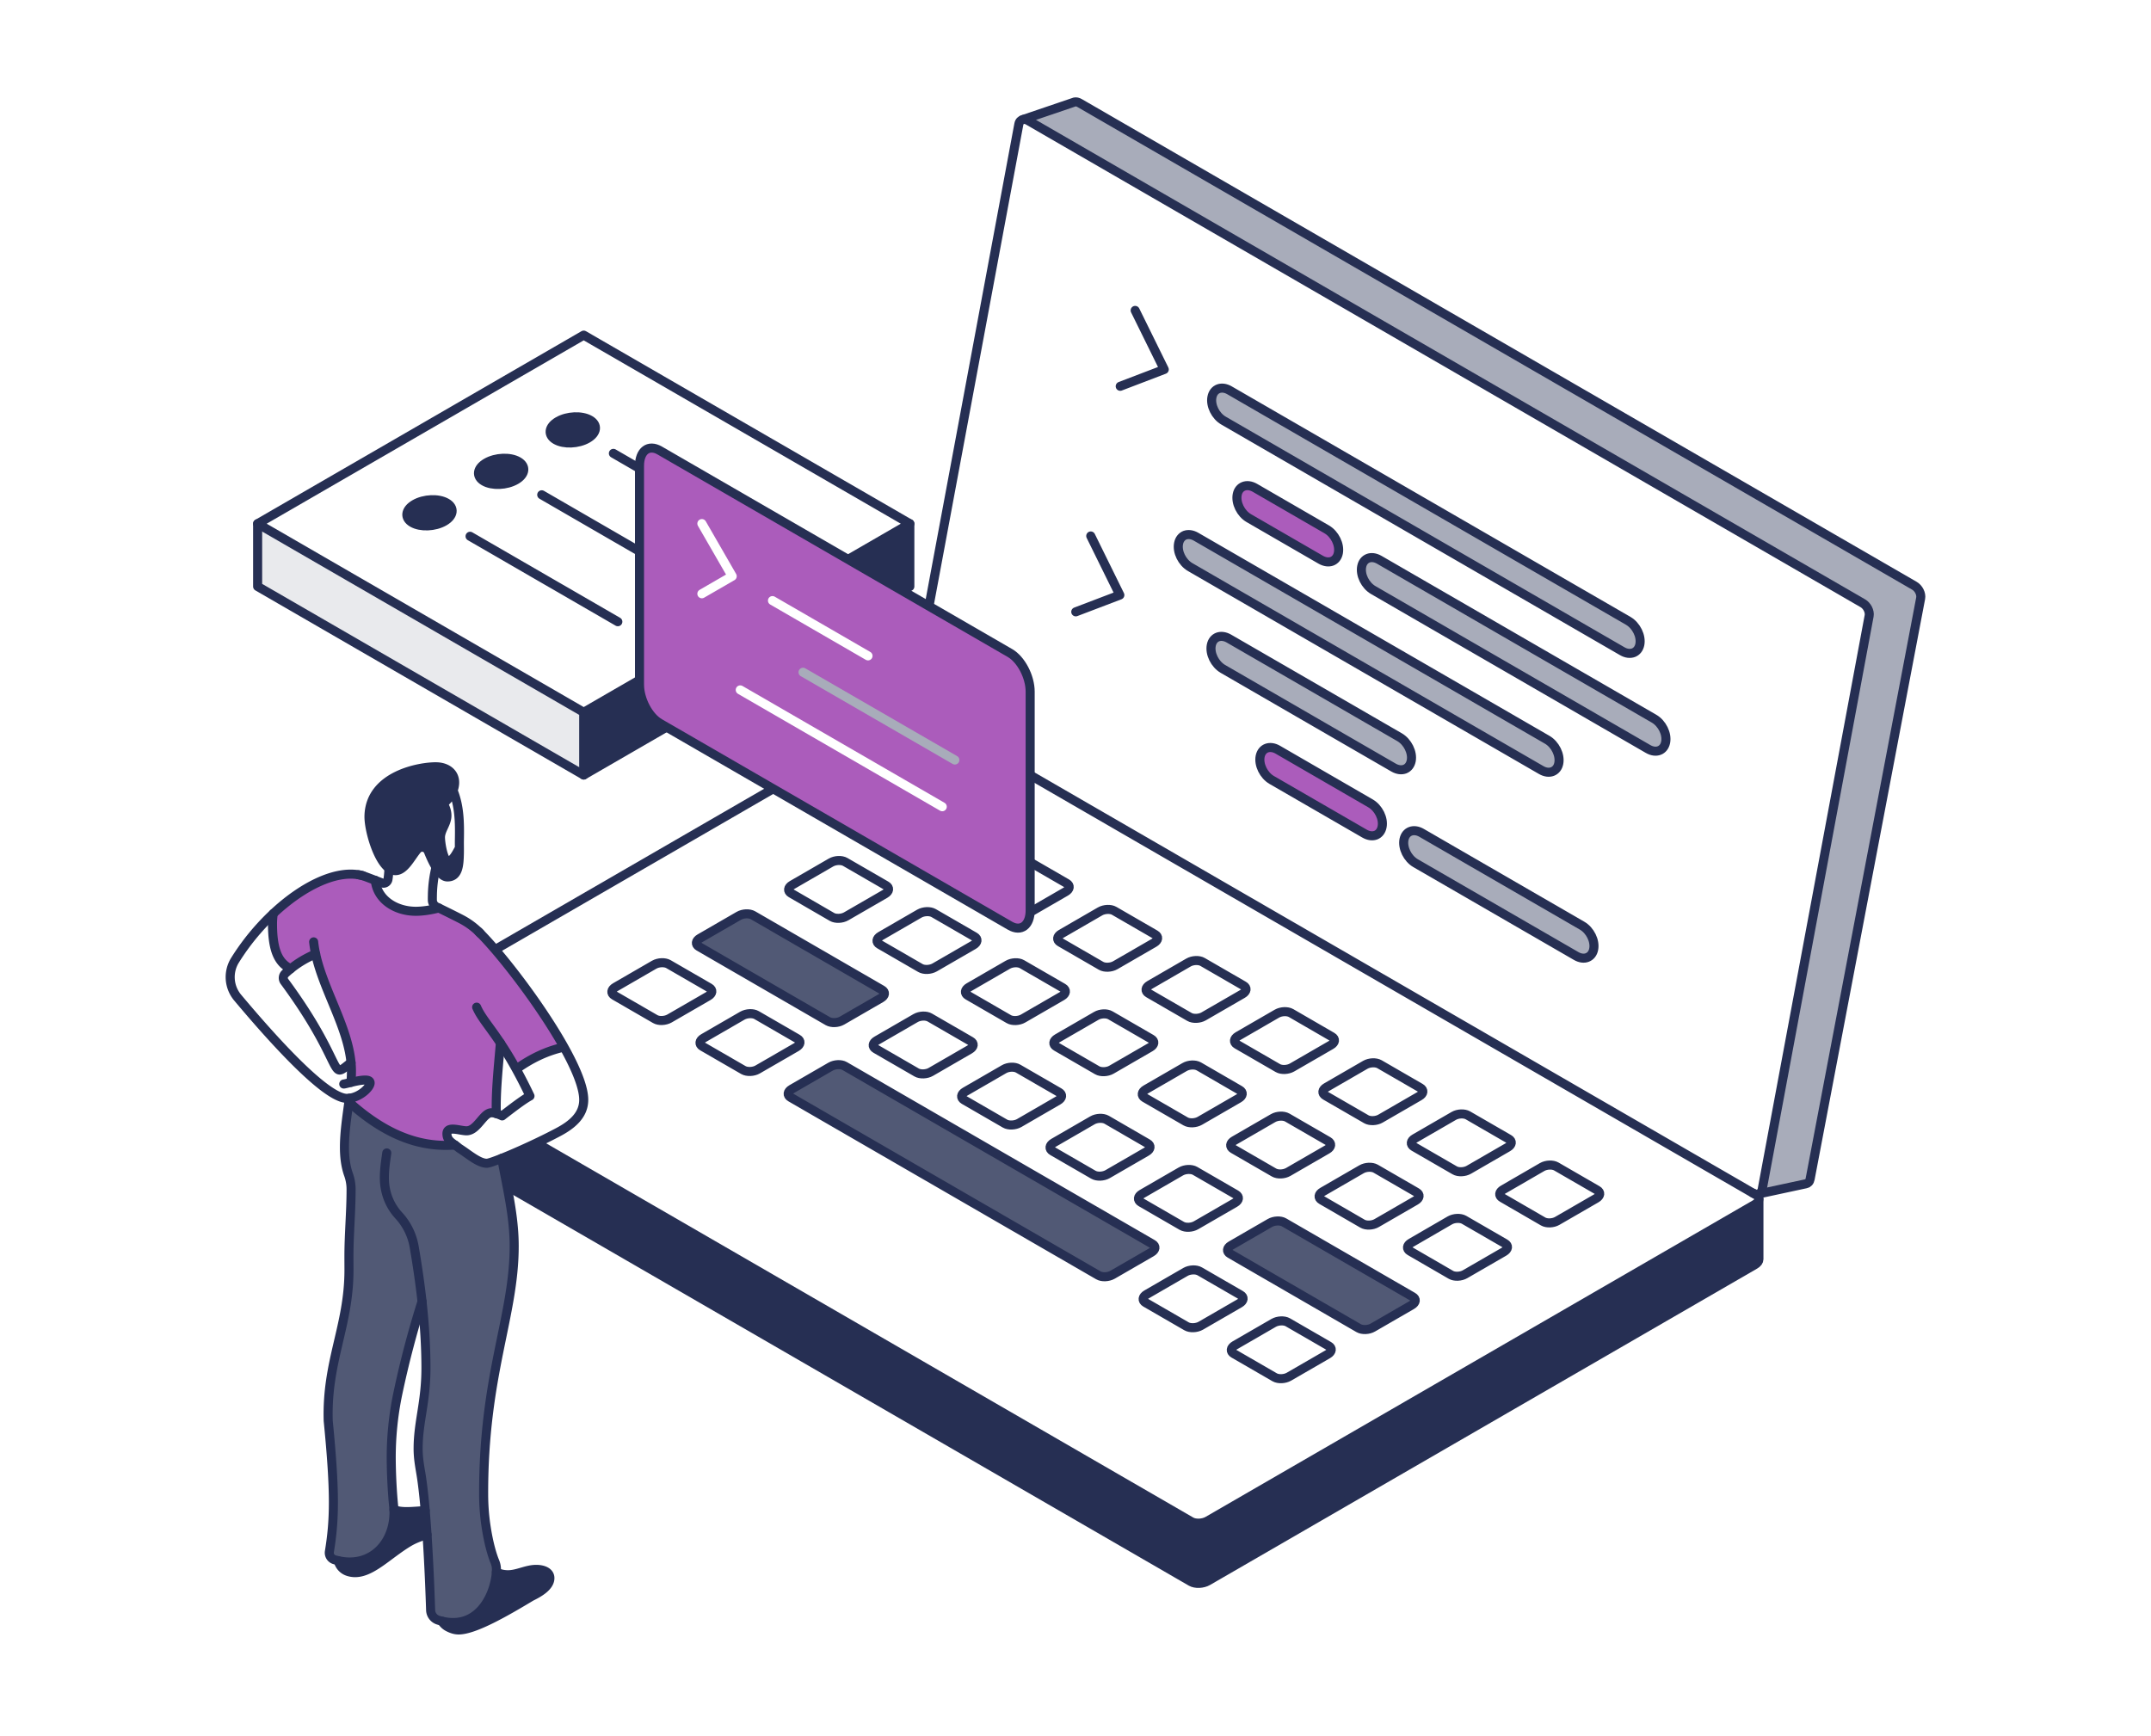 <svg xmlns="http://www.w3.org/2000/svg" width="570" height="460" viewBox="0 0 570 460"><g fill="none" fill-rule="evenodd"><path fill="#FFF" d="M0 0h570v460H0z"/><path fill="#262F53" d="M241.1 138.8v16.64l-86.42 49.97v-16.63z"/><path fill="#FFF" d="M241.1 138.8l-86.42 49.98-86.41-49.98 86.41-49.98z"/><path fill="#E9EAED" d="M154.68 188.78v16.63l-86.41-49.97V138.8z"/><path stroke="#262F53" stroke-linecap="round" stroke-linejoin="round" stroke-width="2.4" d="M68.27 138.8l86.41-49.98 86.42 49.98-86.42 49.98zm86.41 49.98v16.63"/><path stroke="#262F53" stroke-linecap="round" stroke-linejoin="round" stroke-width="2.4" d="M68.27 138.8v16.64l86.41 49.97 86.42-49.97V138.8"/><path fill="#262F53" d="M156.327 111.315c2.175 1.258 1.897 3.45-.608 4.899-2.511 1.452-6.295 1.61-8.47.351-2.17-1.255-1.903-3.446.608-4.898 2.506-1.449 6.3-1.607 8.47-.352m-18.99 10.983c2.175 1.258 1.897 3.45-.608 4.899-2.506 1.448-6.295 1.61-8.47.351-2.17-1.255-1.897-3.449.608-4.898 2.506-1.449 6.3-1.607 8.47-.352m-18.99 10.983c2.175 1.258 1.897 3.45-.609 4.899-2.505 1.448-6.294 1.61-8.468.351-2.17-1.255-1.898-3.449.607-4.898 2.505-1.449 6.3-1.607 8.47-.352"/><path stroke="#262F53" stroke-linecap="round" stroke-linejoin="round" stroke-width="2.4" d="M147.25 116.565c-2.17-1.255-1.904-3.446.608-4.898 2.505-1.449 6.3-1.607 8.469-.352 2.175 1.258 1.897 3.45-.608 4.899-2.512 1.452-6.294 1.61-8.47.351zm-18.99 10.983c-2.17-1.255-1.898-3.449.608-4.898 2.505-1.449 6.299-1.607 8.469-.352 2.175 1.258 1.897 3.45-.608 4.899-2.505 1.448-6.294 1.61-8.47.351zm-18.99 10.983c-2.17-1.255-1.898-3.449.608-4.898 2.505-1.449 6.299-1.607 8.469-.352 2.175 1.258 1.897 3.45-.608 4.899-2.505 1.448-6.294 1.61-8.47.351zm53.274-18.373l39.16 22.65m-58.15-11.67l39.16 22.66m-58.15-11.67l39.16 22.65"/><path fill="#A8ACBA" d="M507.297 155.238c1.148.663 1.89 2.15 1.661 3.34l-29.286 153.923c-.121.69-.554 1.136-1.12 1.244l-12.706 2.732v-.013c.567-.095 1-.527 1.12-1.218l28.342-152.015c.216-1.19-.527-2.677-1.661-3.34L272.443 31.95c-.473-.27-.932-.35-1.323-.284l13.65-4.639c.391-.081.864.014 1.323.284l221.204 127.926z"/><path fill="#FFF" d="M354.656 146.568c.432-2.218-.944-5.018-3.078-6.262l-19.051-11.024c-1.067-.609-2.12-.717-2.97-.392-.851.325-1.486 1.069-1.702 2.178-.433 2.232.945 5.031 3.078 6.262l19.065 11.024c1.067.608 2.12.716 2.957.405.85-.324 1.486-1.082 1.701-2.191zm11.585 72.592c.446-2.218-.944-5.017-3.078-6.249l-24.56-14.215c-1.067-.622-2.12-.717-2.97-.406-.851.325-1.472 1.07-1.702 2.178-.432 2.231.945 5.032 3.078 6.262l24.574 14.202c1.067.622 2.12.73 2.97.42.838-.325 1.473-1.082 1.688-2.192zm7.723-17.502c.433-2.218-.944-5.018-3.078-6.262l-45.245-26.159c-1.067-.609-2.12-.717-2.957-.406-.85.325-1.486 1.082-1.702 2.192-.432 2.218.945 5.018 3.079 6.262l45.232 26.158c1.066.609 2.12.718 2.97.406.85-.324 1.472-1.082 1.701-2.19zm39.102.663c.433-2.232-.945-5.032-3.078-6.263l-93.016-53.791c-1.067-.622-2.12-.73-2.97-.42-.838.339-1.472 1.083-1.688 2.205-.432 2.205.932 5.005 3.078 6.25l93.016 53.79c1.067.623 2.12.717 2.957.407.85-.326 1.486-1.069 1.701-2.178zm9.25 49.26c.431-2.218-.946-5.018-3.08-6.249l-42.517-24.59c-1.067-.621-2.133-.73-2.97-.405-.851.325-1.472 1.069-1.702 2.178-.432 2.231.945 5.031 3.079 6.262l42.531 24.59c1.067.622 2.12.73 2.957.406.85-.325 1.486-1.069 1.701-2.191zm12.232-80.775c.432-2.218-.945-5.018-3.079-6.263l-105.653-61.095c-1.067-.622-2.12-.73-2.97-.406-.837.325-1.472 1.083-1.688 2.192-.446 2.204.932 5.018 3.078 6.249l105.64 61.109c1.067.622 2.12.716 2.97.406.851-.326 1.486-1.083 1.702-2.192zm6.832 25.929c.446-2.218-.945-5.032-3.078-6.262l-72.803-42.106c-1.08-.622-2.134-.73-2.97-.406-.838.325-1.473 1.069-1.688 2.178-.446 2.232.931 5.018 3.078 6.262l72.803 42.105c1.067.622 2.12.731 2.97.406.838-.31 1.473-1.082 1.688-2.177zm52.267-36.844c1.134.663 1.877 2.15 1.66 3.34l-28.34 152.016c-.122.69-.554 1.122-1.121 1.217-.378.094-.837.014-1.297-.243-.012 0-.026 0-.04-.014L243.305 188.268c-1.134-.663-1.877-2.151-1.647-3.341l28.327-152.015c.122-.704.566-1.141 1.134-1.244.39-.072.85.013 1.324.283l221.204 127.94z"/><path fill="#262F53" d="M466.102 317.79v15.96c0 .5-.364 1.028-1.093 1.447L320.065 419.03c-1.31.757-3.296.838-4.43.19L94.432 291.279c-.513-.297-.77-.703-.77-1.123V274.21c0 .419.257.811.77 1.109l221.205 127.939c1.133.65 3.118.569 4.429-.189l144.944-83.833c.729-.418 1.093-.946 1.093-1.447"/><path fill="#FFF" d="M187.717 263.984c1.107-.65 1.229-1.623.27-2.177l-10.856-6.276c-.972-.555-2.646-.487-3.766.148l-10.316 5.965c-1.107.65-1.229 1.624-.27 2.178l10.855 6.276c.973.568 2.647.486 3.768-.149l10.315-5.965zm23.359 13.512c1.107-.648 1.228-1.623.27-2.177l-10.856-6.276c-.959-.568-2.646-.487-3.767.149l-10.315 5.964c-1.108.65-1.229 1.623-.27 2.178l10.855 6.276c.972.554 2.66.487 3.767-.149l10.316-5.965zm22.386-12.97c1.107-.636 1.229-1.61.27-2.165l-34.2-19.788c-.973-.555-2.647-.487-3.767.162l-10.317 5.965c-1.107.636-1.228 1.61-.269 2.165l34.2 19.788c.973.554 2.647.486 3.768-.163l10.315-5.964zm1.094-27.634c1.107-.649 1.228-1.623.27-2.177l-10.856-6.276c-.972-.555-2.646-.487-3.767.162l-10.315 5.965c-1.108.636-1.229 1.61-.27 2.164l10.855 6.29c.959.554 2.646.486 3.767-.163l10.316-5.965zm22.413 41.24c1.121-.65 1.242-1.623.27-2.177l-10.855-6.276c-.959-.569-2.647-.487-3.754.149l-10.316 5.964c-1.12.65-1.242 1.623-.27 2.177l10.856 6.277c.958.554 2.647.487 3.754-.149l10.315-5.965zm1.013-27.687c1.107-.65 1.229-1.623.27-2.177l-10.856-6.276c-.972-.555-2.646-.488-3.767.148l-10.316 5.965c-1.107.65-1.228 1.623-.27 2.178l10.856 6.275c.972.569 2.647.487 3.768-.148l10.315-5.965zm1.012-27.687c1.107-.65 1.229-1.623.27-2.178l-10.856-6.276c-.972-.554-2.646-.487-3.766.163l-10.316 5.965c-1.107.635-1.229 1.609-.27 2.164l10.856 6.29c.958.553 2.646.486 3.767-.163l10.315-5.965zm21.4 68.913c1.122-.635 1.243-1.61.271-2.164l-10.856-6.276c-.958-.568-2.646-.5-3.753.15l-10.315 5.964c-1.121.65-1.23 1.623-.27 2.177l10.855 6.277c.959.554 2.646.487 3.753-.15l10.316-5.978zm1.014-27.673c1.12-.65 1.228-1.623.27-2.177l-10.856-6.277c-.958-.568-2.646-.487-3.753.149l-10.316 5.965c-1.12.65-1.242 1.623-.27 2.177l10.856 6.276c.959.555 2.646.487 3.753-.149l10.316-5.964zm1.013-27.687c1.107-.65 1.228-1.623.27-2.178l-10.856-6.276c-.972-.554-2.646-.487-3.767.149l-10.315 5.965c-1.108.649-1.229 1.623-.27 2.177l10.855 6.276c.972.568 2.646.487 3.767-.149l10.316-5.964zm21.414 68.913c1.107-.636 1.229-1.61.27-2.164l-10.856-6.29c-.972-.554-2.647-.486-3.767.163l-10.316 5.965c-1.107.649-1.228 1.623-.27 2.178l10.856 6.276c.972.554 2.647.486 3.767-.163l10.316-5.965zm1-27.673c1.12-.65 1.241-1.624.269-2.178l-10.855-6.276c-.959-.568-2.647-.5-3.754.149l-10.316 5.965c-1.12.65-1.242 1.623-.27 2.177l10.856 6.276c.958.555 2.647.487 3.754-.149l10.315-5.964zm.296 54.346c1.12-.65 1.242-1.623.27-2.178l-81.553-47.164c-.958-.568-2.646-.487-3.753.149l-10.315 5.965c-1.121.649-1.243 1.623-.27 2.177l81.552 47.164c.959.569 2.646.487 3.753-.149l10.316-5.964zm.716-82.033c1.12-.65 1.228-1.623.27-2.178l-10.856-6.276c-.959-.568-2.646-.487-3.754.149l-10.315 5.965c-1.12.648-1.242 1.622-.27 2.177l10.856 6.276c.958.554 2.646.487 3.753-.149l10.316-5.964zm21.414 68.913c1.107-.636 1.228-1.61.27-2.178l-10.856-6.276c-.959-.555-2.646-.487-3.767.163l-10.315 5.964c-1.108.636-1.229 1.61-.27 2.178l10.855 6.276c.972.554 2.646.487 3.767-.162l10.316-5.965zm1.012-27.687c1.108-.636 1.23-1.61.27-2.164l-10.855-6.29c-.972-.554-2.646-.486-3.767.162l-10.315 5.965c-1.108.65-1.23 1.624-.27 2.178l10.855 6.276c.972.555 2.646.487 3.767-.162l10.315-5.965zm.23 54.319c1.107-.65 1.229-1.623.27-2.178l-10.856-6.275c-.972-.569-2.66-.487-3.767.148l-10.315 5.965c-1.107.65-1.229 1.623-.27 2.177l10.856 6.276c.958.555 2.646.487 3.766-.148l10.316-5.965zm.77-81.992c1.12-.65 1.242-1.624.27-2.179l-10.856-6.276c-.958-.567-2.646-.5-3.753.15l-10.316 5.965c-1.12.648-1.242 1.622-.27 2.177l10.855 6.276c.96.554 2.647.487 3.754-.15l10.316-5.963zm22.427 41.225c1.107-.635 1.229-1.61.27-2.177l-10.856-6.276c-.972-.555-2.647-.487-3.767.162l-10.316 5.965c-1.107.636-1.229 1.61-.27 2.178l10.856 6.275c.972.555 2.647.487 3.767-.161l10.316-5.966zm.161 54.279c1.108-.649 1.23-1.623.27-2.178l-10.855-6.276c-.972-.567-2.646-.486-3.767.15l-10.316 5.964c-1.107.65-1.228 1.623-.27 2.178l10.856 6.276c.972.554 2.646.487 3.767-.15l10.315-5.964zm.85-81.965c1.108-.636 1.23-1.61.271-2.165l-10.856-6.29c-.972-.554-2.646-.486-3.767.163l-10.315 5.965c-1.107.649-1.229 1.623-.27 2.178l10.856 6.276c.958.554 2.646.486 3.766-.163l10.316-5.964zm21.402 68.926c1.12-.65 1.242-1.623.27-2.177l-34.107-19.72c-.958-.569-2.646-.488-3.753.148l-10.315 5.964c-1.121.65-1.242 1.624-.27 2.179l34.106 19.733c.959.555 2.646.488 3.753-.162l10.316-5.965zm1.013-27.687c1.12-.65 1.242-1.623.27-2.177l-10.856-6.276c-.959-.555-2.646-.487-3.753.162l-10.316 5.965c-1.12.636-1.242 1.61-.27 2.164l10.856 6.29c.958.554 2.646.486 3.753-.163l10.316-5.965zm1.012-27.687c1.108-.635 1.23-1.61.27-2.178l-10.855-6.276c-.972-.554-2.647-.487-3.767.163l-10.316 5.965c-1.108.635-1.229 1.61-.27 2.177l10.855 6.276c.973.554 2.647.487 3.768-.162l10.315-5.965zm22.414 41.24c1.12-.65 1.242-1.623.27-2.177l-10.856-6.276c-.959-.555-2.646-.487-3.754.148l-10.315 5.979c-1.12.635-1.229 1.61-.27 2.163l10.856 6.29c.958.555 2.646.487 3.754-.162l10.315-5.965zm1.012-27.687c1.12-.65 1.229-1.623.27-2.178l-10.856-6.276c-.958-.554-2.646-.487-3.753.163l-10.315 5.965c-1.121.635-1.243 1.61-.27 2.177l10.855 6.276c.959.554 2.646.487 3.754-.163l10.315-5.964zm23.427 13.553c1.12-.65 1.242-1.623.27-2.178l-10.856-6.276c-.959-.554-2.646-.487-3.753.149l-10.317 5.978c-1.12.636-1.241 1.61-.269 2.164l10.855 6.29c.96.554 2.647.487 3.754-.163l10.316-5.964zm42.342-.934c.513.298.77.69.77 1.11 0 .5-.365 1.027-1.094 1.446L320.064 403.07c-1.31.757-3.294.838-4.428.189L94.432 275.318c-.514-.296-.77-.689-.77-1.108 0-.5.364-1.042 1.093-1.461L239.7 188.917c1.296-.758 3.268-.839 4.402-.19l220.407 127.48c.014.013.027.013.04.013l.784.46z"/><path fill="#A8ACBA" d="M438.302 190.472c2.133 1.231 3.524 4.044 3.078 6.263-.215 1.095-.85 1.866-1.687 2.177-.85.325-1.904.217-2.97-.405L363.918 156.4c-2.147-1.244-3.524-4.03-3.078-6.263.215-1.109.85-1.853 1.687-2.177.837-.324 1.89-.216 2.97.406l72.804 42.105zm-6.832-25.928c2.133 1.244 3.51 4.044 3.078 6.262-.216 1.109-.85 1.866-1.7 2.19-.851.312-1.905.218-2.972-.404l-105.64-61.11c-2.147-1.23-3.523-4.044-3.078-6.249.216-1.109.85-1.866 1.687-2.19.851-.325 1.905-.217 2.971.405l105.654 61.096z"/><path fill="#FFF" d="M423.26 315.436c.973.555.851 1.529-.27 2.177l-10.315 5.965c-1.107.65-2.795.717-3.753.163l-10.856-6.29c-.972-.554-.85-1.528.27-2.164l10.315-5.978c1.108-.636 2.795-.704 3.754-.149l10.856 6.276z"/><path fill="#A8ACBA" d="M419.237 245.332c2.134 1.231 3.51 4.03 3.078 6.249-.215 1.123-.85 1.867-1.7 2.192-.838.324-1.891.216-2.958-.406l-42.531-24.59c-2.134-1.231-3.511-4.03-3.079-6.263.23-1.109.851-1.853 1.702-2.177.837-.324 1.903-.216 2.97.406l42.518 24.59zm-9.249-49.274c2.134 1.231 3.51 4.03 3.079 6.263-.216 1.109-.851 1.853-1.702 2.178-.837.31-1.89.216-2.957-.406L315.392 150.3c-2.146-1.244-3.51-4.044-3.078-6.249.216-1.123.85-1.867 1.687-2.205.852-.31 1.905-.202 2.971.42l93.016 53.791z"/><path fill="#FFF" d="M399.834 301.883c.959.554.851 1.529-.27 2.178l-10.315 5.965c-1.107.65-2.795.716-3.753.162l-10.856-6.276c-.972-.568-.85-1.542.27-2.178l10.315-5.964c1.108-.65 2.795-.718 3.754-.163l10.855 6.276zm-1.012 27.687c.972.555.85 1.529-.27 2.178l-10.316 5.965c-1.107.65-2.795.717-3.753.162l-10.856-6.29c-.958-.554-.85-1.528.27-2.164l10.316-5.978c1.107-.635 2.794-.704 3.753-.149l10.856 6.276zm-22.414-41.24c.959.568.837 1.543-.27 2.178l-10.315 5.965c-1.121.65-2.795.717-3.767.163L351.2 290.36c-.958-.569-.837-1.543.27-2.178l10.316-5.965c1.12-.65 2.794-.717 3.766-.162l10.856 6.276zm-1.012 27.688c.972.554.85 1.528-.27 2.177l-10.316 5.965c-1.107.65-2.795.717-3.753.163l-10.856-6.29c-.972-.555-.85-1.529.27-2.164l10.316-5.965c1.107-.65 2.794-.717 3.753-.162l10.856 6.276z"/><path fill="#515975" d="M374.383 343.705c.972.555.85 1.528-.27 2.177l-10.316 5.965c-1.107.65-2.794.717-3.753.163l-34.106-19.734c-.972-.555-.85-1.53.27-2.179l10.315-5.964c1.108-.636 2.795-.717 3.754-.149l34.106 19.72z"/><path fill="#A8ACBA" d="M370.886 195.396c2.134 1.244 3.51 4.044 3.078 6.262-.229 1.109-.85 1.867-1.7 2.19-.851.312-1.905.204-2.971-.404l-45.232-26.16c-2.134-1.244-3.511-4.043-3.079-6.261.216-1.11.851-1.867 1.702-2.191.837-.312 1.89-.204 2.957.405l45.245 26.159z"/><path fill="#AB5CBB" d="M363.163 212.911c2.133 1.231 3.524 4.03 3.078 6.249-.216 1.11-.85 1.867-1.687 2.192-.85.31-1.904.202-2.97-.42L337.01 206.73c-2.134-1.23-3.511-4.03-3.079-6.262.23-1.11.85-1.853 1.701-2.178.85-.311 1.904-.217 2.97.406l24.56 14.215zm-11.585-72.605c2.134 1.244 3.51 4.044 3.079 6.262-.216 1.109-.851 1.867-1.702 2.19-.837.312-1.89.204-2.957-.404l-19.064-11.024c-2.134-1.231-3.511-4.03-3.079-6.262.216-1.11.85-1.853 1.701-2.178.85-.325 1.904-.217 2.97.392l19.052 11.024z"/><path fill="#FFF" d="M352.982 274.791c.959.554.837 1.529-.27 2.164l-10.315 5.965c-1.121.65-2.809.717-3.767.163l-10.856-6.276c-.959-.555-.837-1.529.27-2.178l10.316-5.965c1.12-.65 2.794-.716 3.766-.162l10.856 6.29zm-.85 81.952c.958.555.837 1.53-.27 2.178l-10.316 5.965c-1.12.636-2.795.703-3.767.149l-10.856-6.276c-.958-.555-.837-1.529.27-2.178l10.316-5.965c1.12-.635 2.795-.716 3.767-.149l10.856 6.276zm-.162-54.278c.958.568.837 1.542-.27 2.177l-10.316 5.965c-1.12.65-2.795.717-3.767.163l-10.856-6.276c-.958-.568-.837-1.542.27-2.178l10.316-5.964c1.12-.65 2.795-.718 3.767-.163l10.856 6.276zm-22.427-41.226c.972.555.85 1.528-.27 2.177l-10.316 5.965c-1.107.636-2.795.703-3.753.15l-10.856-6.277c-.972-.555-.85-1.529.27-2.178l10.316-5.964c1.107-.65 2.794-.717 3.753-.15l10.856 6.277zm-.77 81.992c.959.555.837 1.529-.27 2.178l-10.316 5.965c-1.12.636-2.808.703-3.766.149l-10.856-6.276c-.959-.555-.837-1.529.27-2.178l10.315-5.965c1.108-.636 2.795-.717 3.767-.149l10.856 6.276zm-.229-54.305c.958.554.837 1.528-.27 2.163l-10.316 5.966c-1.12.649-2.795.716-3.767.162l-10.856-6.276c-.958-.555-.837-1.528.27-2.178l10.316-5.964c1.12-.65 2.795-.718 3.767-.163l10.856 6.29zM327.53 316.6c.96.567.838 1.54-.27 2.177l-10.315 5.965c-1.12.65-2.795.716-3.767.162l-10.855-6.276c-.959-.568-.837-1.542.27-2.178l10.315-5.964c1.121-.65 2.809-.718 3.767-.163l10.856 6.276zm-21.413-68.914c.958.555.85 1.529-.27 2.177l-10.316 5.965c-1.107.636-2.795.703-3.753.15l-10.856-6.277c-.972-.554-.85-1.528.27-2.178l10.316-5.964c1.107-.636 2.794-.717 3.753-.149l10.856 6.276z"/><path fill="#515975" d="M305.401 329.72c.972.553.85 1.528-.27 2.176l-10.316 5.966c-1.107.635-2.794.716-3.753.149l-81.552-47.165c-.972-.554-.85-1.528.269-2.177l10.316-5.965c1.107-.636 2.795-.717 3.753-.149l81.553 47.164z"/><path fill="#FFF" d="M305.104 275.373c.972.555.85 1.529-.27 2.177l-10.316 5.965c-1.107.636-2.794.704-3.753.15l-10.856-6.276c-.972-.555-.85-1.53.27-2.179l10.316-5.964c1.107-.65 2.795-.717 3.753-.149l10.856 6.276zm-.999 27.687c.958.554.837 1.529-.27 2.164l-10.316 5.965c-1.12.65-2.794.717-3.767.162l-10.855-6.275c-.959-.555-.837-1.53.27-2.179l10.315-5.964c1.121-.65 2.795-.717 3.767-.162l10.856 6.289zm-21.415-68.927c.96.555.838 1.529-.27 2.177l-10.315 5.966c-1.12.635-2.795.716-3.767.149l-10.856-6.276c-.958-.555-.837-1.529.27-2.178l10.316-5.965c1.12-.636 2.795-.703 3.767-.149l10.856 6.276zm-1.012 27.687c.958.555.85 1.529-.27 2.178l-10.316 5.965c-1.107.636-2.795.703-3.753.149l-10.856-6.276c-.972-.555-.85-1.529.27-2.178l10.316-5.965c1.107-.636 2.794-.716 3.753-.149l10.856 6.276zm-1.013 27.687c.972.555.85 1.529-.27 2.164l-10.315 5.979c-1.108.636-2.795.703-3.754.149l-10.856-6.276c-.958-.555-.85-1.529.27-2.178l10.316-5.965c1.107-.65 2.795-.716 3.753-.149l10.856 6.276zm-21.4-68.927c.958.555.837 1.53-.27 2.178l-10.316 5.965c-1.12.65-2.808.717-3.767.162l-10.856-6.289c-.958-.555-.837-1.529.27-2.164l10.316-5.965c1.12-.65 2.795-.717 3.767-.162l10.856 6.275zm-1.013 27.687c.958.555.837 1.53-.27 2.178l-10.316 5.965c-1.12.636-2.795.717-3.767.149l-10.855-6.276c-.959-.555-.837-1.529.27-2.178l10.315-5.964c1.121-.636 2.795-.704 3.767-.15l10.856 6.276zm-1.012 27.688c.971.555.85 1.528-.271 2.177l-10.315 5.965c-1.108.636-2.795.703-3.754.149l-10.856-6.276c-.972-.555-.85-1.529.27-2.178l10.316-5.964c1.107-.636 2.795-.717 3.753-.15l10.856 6.277zm-22.414-41.24c.958.554.837 1.528-.27 2.177l-10.316 5.965c-1.12.65-2.808.717-3.767.163l-10.856-6.29c-.958-.555-.837-1.528.27-2.164l10.316-5.965c1.12-.649 2.795-.717 3.767-.162l10.856 6.276z"/><path fill="#515975" d="M233.732 262.361c.959.555.837 1.529-.27 2.164l-10.316 5.965c-1.12.65-2.794.717-3.766.163l-34.201-19.789c-.959-.554-.837-1.528.27-2.164l10.315-5.965c1.121-.648 2.795-.716 3.767-.162l34.201 19.788z"/><path fill="#FFF" d="M211.346 275.319c.958.555.837 1.529-.27 2.177l-10.316 5.965c-1.107.636-2.795.703-3.767.15l-10.856-6.277c-.958-.555-.837-1.528.27-2.178l10.316-5.964c1.12-.636 2.808-.717 3.767-.15l10.856 6.277zm-23.359-13.512c.959.554.837 1.528-.27 2.177l-10.316 5.965c-1.12.636-2.794.717-3.766.15l-10.856-6.277c-.959-.555-.837-1.528.27-2.178l10.315-5.964c1.121-.636 2.795-.704 3.767-.15l10.856 6.277z"/><path stroke="#262F53" stroke-linecap="round" stroke-linejoin="round" stroke-width="2.4" d="M464.55 316.22l.783.46c.513.298.77.69.77 1.11 0 .5-.365 1.027-1.094 1.446L320.064 403.07c-1.31.757-3.294.838-4.428.189L94.432 275.318c-.514-.296-.77-.689-.77-1.108 0-.5.364-1.042 1.093-1.461L239.7 188.917c1.296-.758 3.268-.839 4.402-.19"/><path stroke="#262F53" stroke-linecap="round" stroke-linejoin="round" stroke-width="2.4" d="M464.55 316.22c-.014 0-.027 0-.041-.013l-221.204-127.94c-1.134-.662-1.877-2.15-1.648-3.34l28.328-152.015c.122-.704.566-1.141 1.134-1.244.391-.072.851.013 1.323.283l221.204 127.94c1.135.663 1.877 2.15 1.662 3.34l-28.342 152.016c-.121.69-.553 1.122-1.12 1.217-.378.094-.837.013-1.296-.244zm-245.17-45.568l-34.201-19.787c-.959-.555-.837-1.529.27-2.165l10.315-5.964c1.121-.65 2.795-.718 3.767-.163l34.2 19.788c.96.555.838 1.529-.269 2.165l-10.316 5.964c-1.12.65-2.795.717-3.767.162zm23.52 13.594l-10.856-6.276c-.972-.555-.85-1.529.27-2.177l10.316-5.966c1.107-.635 2.795-.716 3.754-.149l10.855 6.276c.973.555.851 1.529-.27 2.178l-10.315 5.965c-1.107.636-2.796.704-3.754.149zm23.426 13.553l-10.856-6.276c-.958-.555-.85-1.53.27-2.178l10.316-5.965c1.107-.65 2.795-.717 3.754-.149l10.855 6.276c.973.555.85 1.529-.27 2.165l-10.316 5.978c-1.107.635-2.795.703-3.753.149zm23.426 13.552l-10.856-6.276c-.958-.555-.837-1.528.27-2.177l10.316-5.965c1.12-.65 2.795-.717 3.767-.163l10.856 6.29c.959.555.837 1.528-.27 2.164l-10.316 5.965c-1.12.65-2.795.717-3.767.162zm23.426 13.553l-10.856-6.276c-.958-.568-.837-1.542.27-2.177l10.316-5.966c1.12-.649 2.808-.716 3.768-.162l10.855 6.276c.959.568.837 1.542-.27 2.178l-10.316 5.964c-1.12.65-2.795.717-3.767.163zm46.866 27.106l-34.107-19.735c-.972-.554-.85-1.528.27-2.177l10.316-5.965c1.107-.635 2.796-.717 3.754-.15l34.106 19.721c.973.555.851 1.529-.27 2.178l-10.315 5.965c-1.107.65-2.796.717-3.754.162zM220.473 243.02l-10.856-6.29c-.958-.554-.837-1.528.27-2.164l10.316-5.965c1.12-.65 2.795-.717 3.767-.162l10.855 6.275c.96.555.837 1.53-.269 2.179l-10.316 5.964c-1.12.65-2.808.717-3.767.163zm23.427 13.539l-10.857-6.276c-.958-.554-.837-1.529.27-2.178l10.316-5.965c1.12-.636 2.795-.703 3.768-.149l10.855 6.276c.958.555.837 1.529-.27 2.178l-10.316 5.965c-1.12.636-2.795.716-3.767.149zm23.439 13.552l-10.856-6.275c-.972-.555-.85-1.53.27-2.178l10.315-5.965c1.108-.636 2.796-.717 3.754-.149l10.856 6.276c.959.555.85 1.529-.27 2.178l-10.315 5.964c-1.108.636-2.796.704-3.754.15zm23.426 13.553l-10.856-6.276c-.972-.555-.85-1.528.27-2.177l10.316-5.965c1.107-.65 2.795-.717 3.754-.15l10.855 6.277c.972.555.85 1.528-.27 2.178l-10.316 5.964c-1.106.636-2.795.703-3.753.15zm23.425 13.553l-10.855-6.276c-.959-.555-.837-1.529.27-2.177l10.316-5.965c1.12-.65 2.795-.717 3.767-.163l10.855 6.29c.96.554.837 1.528-.27 2.164l-10.315 5.964c-1.12.65-2.795.717-3.767.163zm23.427 13.553l-10.856-6.276c-.958-.568-.837-1.543.27-2.178l10.316-5.965c1.12-.65 2.794-.716 3.767-.162l10.855 6.276c.96.568.837 1.542-.27 2.178l-10.315 5.964c-1.121.65-2.795.718-3.767.163zm23.439 13.552l-10.855-6.29c-.972-.553-.85-1.528.27-2.163l10.315-5.965c1.107-.65 2.795-.717 3.754-.163l10.855 6.276c.973.555.85 1.529-.269 2.178l-10.316 5.965c-1.107.65-2.795.717-3.754.162zm23.427 13.553l-10.856-6.29c-.959-.554-.85-1.528.27-2.163l10.315-5.979c1.108-.636 2.795-.703 3.754-.149l10.855 6.276c.973.555.851 1.529-.269 2.178l-10.316 5.965c-1.107.649-2.795.717-3.753.162zm-139.571-108.99l-10.856-6.29c-.959-.553-.837-1.527.27-2.163l10.316-5.965c1.12-.65 2.794-.717 3.766-.163l10.856 6.277c.959.554.837 1.528-.27 2.177l-10.315 5.965c-1.12.649-2.809.717-3.767.162zm23.426 13.539l-10.856-6.276c-.959-.554-.837-1.528.27-2.177l10.316-5.965c1.12-.636 2.795-.703 3.767-.149l10.855 6.276c.96.555.837 1.529-.27 2.178l-10.315 5.964c-1.12.636-2.795.717-3.767.15zm23.439 13.553l-10.855-6.276c-.972-.554-.851-1.529.27-2.177l10.315-5.965c1.107-.636 2.796-.717 3.754-.15l10.855 6.277c.96.555.85 1.528-.27 2.178l-10.315 5.964c-1.108.636-2.795.704-3.754.15zm23.427 13.553l-10.856-6.276c-.972-.554-.85-1.529.27-2.177l10.315-5.966c1.108-.649 2.795-.716 3.754-.149l10.855 6.276c.973.555.851 1.53-.269 2.179l-10.316 5.964c-1.107.636-2.795.704-3.753.149zm23.426 13.553l-10.856-6.276c-.959-.555-.837-1.529.27-2.178l10.315-5.965c1.121-.65 2.795-.717 3.768-.162l10.855 6.29c.959.554.837 1.528-.27 2.164l-10.316 5.964c-1.12.65-2.808.717-3.766.163zm23.426 13.552L351.2 290.36c-.959-.567-.837-1.541.27-2.177l10.315-5.965c1.121-.65 2.796-.717 3.768-.163l10.855 6.276c.96.569.838 1.543-.27 2.178l-10.316 5.965c-1.12.65-2.794.717-3.766.162zm23.439 13.553l-10.856-6.276c-.972-.568-.85-1.541.27-2.177l10.316-5.965c1.107-.65 2.795-.717 3.754-.163l10.855 6.276c.96.555.85 1.529-.27 2.178l-10.316 5.964c-1.106.65-2.794.718-3.753.163zm23.426 13.552l-10.856-6.289c-.972-.555-.85-1.528.27-2.164l10.316-5.978c1.107-.636 2.795-.703 3.754-.15l10.855 6.277c.973.555.85 1.528-.27 2.178l-10.316 5.964c-1.107.65-2.794.717-3.753.163zm-235.287-53.642l-10.855-6.276c-.959-.555-.837-1.529.27-2.177l10.315-5.965c1.121-.636 2.795-.704 3.768-.15l10.855 6.276c.958.555.837 1.53-.27 2.179l-10.316 5.964c-1.12.636-2.795.717-3.767.149zm23.359 13.512l-10.856-6.276c-.958-.554-.837-1.529.27-2.177l10.316-5.965c1.12-.636 2.808-.717 3.767-.15l10.855 6.277c.96.555.837 1.528-.269 2.178l-10.316 5.964c-1.107.636-2.795.704-3.767.149zm117.427 67.912l-10.856-6.275c-.958-.555-.836-1.53.27-2.178l10.316-5.965c1.107-.636 2.795-.717 3.768-.149l10.855 6.276c.96.555.837 1.529-.27 2.178l-10.316 5.965c-1.12.635-2.808.703-3.767.148zm23.359 13.513l-10.856-6.276c-.958-.555-.837-1.529.27-2.178l10.316-5.965c1.12-.636 2.795-.717 3.767-.149l10.855 6.276c.96.555.837 1.529-.27 2.178l-10.315 5.965c-1.12.635-2.795.703-3.767.149zm-46.717-27.025l-81.553-47.164c-.972-.554-.85-1.528.27-2.177l10.316-5.965c1.107-.636 2.795-.717 3.754-.149l81.552 47.164c.973.555.85 1.529-.27 2.178l-10.316 5.964c-1.107.636-2.795.717-3.753.15z"/><path stroke="#262F53" stroke-linecap="round" stroke-linejoin="round" stroke-width="2.4" d="M93.662 274.21v15.947c0 .419.256.825.77 1.122l221.203 127.94c1.135.649 3.12.567 4.43-.19l144.943-83.832c.73-.42 1.095-.947 1.095-1.447v-15.96M271.12 31.667l13.65-4.639c.392-.081.864.014 1.323.284l221.204 127.926c1.148.663 1.89 2.15 1.661 3.34l-29.286 153.923c-.122.69-.553 1.136-1.12 1.244l-12.706 2.732M300.81 82.27l7.71 15.65-11.67 4.46m-7.81 39.67l7.71 15.66-11.68 4.45"/><path stroke="#262F53" stroke-linecap="round" stroke-linejoin="round" stroke-width="2.4" d="M429.876 172.591l-105.64-61.109c-2.147-1.23-3.523-4.044-3.078-6.248.216-1.11.85-1.867 1.687-2.192.851-.324 1.905-.216 2.971.406l105.654 61.095c2.133 1.245 3.51 4.044 3.078 6.263-.216 1.109-.85 1.866-1.7 2.191-.851.311-1.905.217-2.972-.406zm-79.878-24.238l-19.065-11.023c-2.133-1.231-3.51-4.03-3.078-6.263.216-1.109.85-1.853 1.701-2.177.85-.324 1.904-.216 2.97.392l19.052 11.023c2.134 1.245 3.51 4.044 3.078 6.263-.215 1.109-.85 1.866-1.7 2.191-.838.311-1.891.203-2.958-.406zm86.724 50.154L363.92 156.4c-2.147-1.244-3.524-4.03-3.079-6.262.216-1.11.851-1.853 1.688-2.178.838-.324 1.89-.216 2.97.406l72.804 42.105c2.133 1.23 3.523 4.044 3.078 6.262-.216 1.097-.85 1.867-1.687 2.179-.85.324-1.905.216-2.97-.406zm-28.314 5.586L315.392 150.3c-2.146-1.244-3.51-4.044-3.078-6.25.216-1.122.851-1.865 1.688-2.204.85-.31 1.903-.202 2.97.42l93.016 53.791c2.133 1.231 3.51 4.031 3.078 6.262-.216 1.11-.85 1.854-1.7 2.179-.838.31-1.891.216-2.958-.406zm-39.115-.65l-45.232-26.158c-2.134-1.245-3.51-4.045-3.078-6.263.215-1.109.85-1.866 1.7-2.19.838-.312 1.891-.203 2.958.405l45.245 26.158c2.134 1.245 3.51 4.045 3.079 6.263-.23 1.109-.851 1.866-1.702 2.191-.85.311-1.904.203-2.97-.406zm-7.71 17.489L337.01 206.73c-2.133-1.23-3.51-4.03-3.078-6.262.23-1.11.85-1.853 1.701-2.178.85-.311 1.904-.216 2.97.406l24.56 14.215c2.134 1.231 3.525 4.03 3.08 6.249-.217 1.109-.851 1.867-1.688 2.192-.85.31-1.905.202-2.97-.42zm56.074 32.435l-42.531-24.59c-2.134-1.23-3.511-4.03-3.079-6.262.23-1.11.85-1.854 1.701-2.178.837-.324 1.905-.216 2.971.406l42.518 24.59c2.133 1.23 3.51 4.03 3.078 6.248-.216 1.123-.85 1.867-1.7 2.192-.838.324-1.891.216-2.958-.406z"/><path fill="#AB5CBB" d="M272.985 183.313v57.983c0 3.945-2.4 5.76-5.348 4.046l-92.824-53.677c-2.956-1.713-5.349-6.294-5.349-10.238v-57.982c0-3.944 2.393-5.76 5.35-4.047l92.823 53.678c2.949 1.713 5.348 6.293 5.348 10.237"/><path stroke="#262F53" stroke-linecap="round" stroke-linejoin="round" stroke-width="2.4" d="M267.636 245.342l-92.822-53.677c-2.957-1.713-5.35-6.294-5.35-10.238v-57.982c0-3.945 2.393-5.76 5.35-4.047l92.822 53.678c2.95 1.713 5.35 6.293 5.35 10.237v57.983c0 3.944-2.4 5.76-5.35 4.046z"/><path stroke="#FFF" stroke-linecap="round" stroke-linejoin="round" stroke-width="2.4" d="M185.99 138.77l8.04 13.95-8.04 4.65m18.71 1.81l25.32 14.65"/><path stroke="#A8ACBA" stroke-linecap="round" stroke-linejoin="round" stroke-width="2.4" d="M212.8 178.17l40.23 23.26"/><path stroke="#FFF" stroke-linecap="round" stroke-linejoin="round" stroke-width="2.4" d="M196.16 182.85l53.53 30.96"/><path fill="#FFF" d="M149.451 277.52c3.138 5.62 5.256 10.703 5.233 14.027-.025 4.124-3.3 6.66-6.667 8.457-4.751 2.537-11.01 5.38-15.06 6.997-2.033.805-3.51 1.31-3.96 1.31-2.184 0-4.986-2.537-7.314-3.985a13.57 13.57 0 0 0-1.11-.847c-1.14-.806-2.135-1.473-2.135-2.994 0-.962.66-1.226 1.547-1.226 1.135 0 2.653.445 3.643.445 2.837 0 4.415-4.784 6.611-4.784.36 0 .78.072 1.284.225.444.135.955.334 1.542.61 4.392-3.42 6.18-4.616 7.375-5.272a133.99 133.99 0 0 0-3.642-7.128c4.001-2.849 8.051-4.802 12.63-5.824l.023-.012z"/><path fill="#AB5CBB" d="M93.023 281.648c-.92-9.59-7.297-19.251-9.38-28.802-2.466 1.022-4.643 2.308-6.611 3.919-2.982-1.442-4.818-4.382-4.818-11.829 0-.95.06-1.887.198-2.794 7.5-7.033 16.077-11.388 22.572-10.303.39.066.775.146 1.145.253.14.04.277.09.409.138.959.35 1.932.714 2.915 1.098.48 5.079 5.37 8.195 10.74 8.195 1.632 0 3.728-.271 6.086-.872 1.991.961 3.964 1.941 5.896 2.933a19.661 19.661 0 0 1 5.106 3.799c5.534 5.677 15.912 18.939 22.17 30.136l-.024.012c-4.577 1.022-8.628 2.975-12.63 5.825a97.1 97.1 0 0 0-4.197-6.93c-.474 5.739-1.107 11.49-1.107 16.955 0 .59.012 1.175.03 1.765-.504-.157-.924-.227-1.283-.227-2.196 0-3.774 4.785-6.612 4.785-.99 0-2.509-.445-3.642-.445-.888 0-1.549.265-1.549 1.226 0 1.52.996 2.188 2.136 2.993-.797.054-1.614.084-2.454.084-9.756 0-18.146-4.724-25.67-11.486.048-.336.087-.667.128-1.003 2.88-.337 5.503-2.867 5.503-4.04 0-.673-.678-.775-1.35-.775-1.056 0-2.539.32-3.72.607.078-1.028.12-2.049.12-3.047 0-.721-.038-1.448-.107-2.17"/><path fill="#262F53" d="M142.101 415.94c1.705 0 3.618.607 3.618 2.314 0 2.302-3.03 3.955-4.968 4.904-6.564 3.95-15 8.842-19.218 8.842-.965 0-1.913-.314-2.825-.8a4.23 4.23 0 0 1-1.633-1.544c9.9 2.332 14.138-7.146 14.456-12.982.924.462 2.009.69 3.089.69 2.489 0 4.89-1.424 7.481-1.424"/><path fill="#515975" d="M111.832 344.944a256.6 256.6 0 0 0-6.366 24.198 82.807 82.807 0 0 0-1.788 18.08c.084 7.231.684 12.406.684 12.406.012.162.022.324.03.48.38 8.562-5.8 15.545-14.766 13.53a16.173 16.173 0 0 1-.979-.253 1.916 1.916 0 0 1-1.361-2.151c1.35-8.337 1.584-15.447-.313-34.668-.48-15.808 5.503-25.118 5.503-39.97 0-1.196-.012-2.386-.012-3.582 0-2.988.144-5.89.282-8.824.144-2.932.288-5.896.288-9.003 0-1.317-.235-2.645-.678-3.883-.792-2.236-1.08-4.682-1.08-7.236 0-3.847.645-7.947 1.172-11.992 7.524 6.762 15.916 11.486 25.672 11.486.84 0 1.655-.03 2.454-.084.365.259.743.53 1.11.847 2.327 1.45 5.13 3.986 7.313 3.986.45 0 1.927-.505 3.96-1.31 1.398 7.699 3.3 15.32 3.3 23.254 0 18.698-8.16 33.965-8.094 65.754a57.55 57.55 0 0 0 .553 7.94c.78 5.488 1.885 8.663 2.43 9.971.272.656.408 1.347.408 2.056 0 .228-.008.457-.023.698-.377 5.832-4.567 15.36-14.455 12.982-.295-.071-.594-.15-.9-.24a2.884 2.884 0 0 1-2.065-2.681c-.12-3.637-.414-11.835-.953-20.003a315.7 315.7 0 0 0-.48-6.372c-.276-3.185-.595-6.166-.96-8.636-.36-2.416-.918-4.863-.918-7.772 0-7.116 2.07-12.267 2.07-21.319 0-5.914-.385-11.816-1.038-17.689"/><path fill="#FFF" d="M127.281 247.383a14.16 14.16 0 0 0-.438-.44c.144.14.288.29.438.44m-7.221-37.873c1.691 4.154 1.763 8.421 1.678 13.067-.014.734-.007 1.479 0 2.224-.055.09-.107.176-.162.27-.507.883-1.597 3.192-2.833 3.168h-.012c-1.277-.036-2.04-4.959-2.01-6.389.042-1.911 1.668-3.54 1.71-5.62.024-1.166-.39-2.253-.972-3.251a8.04 8.04 0 0 0 2.6-3.468"/><path fill="#262F53" d="M121.737 224.801c0 .457.005.914-.006 1.365-.073 3.01-.228 6.317-3.228 6.25-1.026-.017-2.046-1.1-2.963-2.578-.769-1.244-1.462-2.771-2.028-4.195a1.751 1.751 0 0 0-1.344-1.082 1.741 1.741 0 0 0-1.62.6c-1.667 1.984-3.396 5.642-5.796 5.59-.582-.012-1.141-.24-1.674-.63-3.16-2.317-5.37-10.398-5.299-13.819.228-10.92 13.716-13.162 17.88-13.072 2.719.054 4.883 1.605 4.819 4.285a6.004 6.004 0 0 1-.42 1.996 8.09 8.09 0 0 1-2.599 3.467c.583.998.997 2.086.972 3.252-.041 2.08-1.667 3.709-1.71 5.62-.03 1.43.732 6.353 2.01 6.39h.013c1.236.023 2.324-2.286 2.831-3.168.055-.096.108-.18.162-.27"/><path fill="#FFF" d="M115.731 240.386c.181.089.367.175.548.265-2.358.601-4.453.871-6.086.871-5.37 0-10.26-3.115-10.74-8.194.57.216 1.141.44 1.717.669.342.138.727.11 1.044-.072.32-.184.535-.505.594-.865.155-.967.222-1.96.27-2.94.534.391 1.092.62 1.674.631 2.4.052 4.129-3.606 5.795-5.59a1.741 1.741 0 0 1 1.62-.6 1.75 1.75 0 0 1 1.344 1.082c.566 1.424 1.26 2.95 2.029 4.195a33.846 33.846 0 0 0-.96 7.453 38.72 38.72 0 0 0-.006 1.292 2.05 2.05 0 0 0 1.157 1.803"/><path fill="#262F53" d="M112.677 400.36c.18 2.062.336 4.215.48 6.372-1.691.499-3.348 1.1-4.883 2.02-5.34 3.197-9.715 8.053-14.172 8.053-.649 0-1.291-.1-1.944-.324a3.883 3.883 0 0 1-2.532-2.843c8.97 1.996 15.197-4.97 14.766-13.53.905.373 2.028.523 3.384.523 1.578 0 3.306-.18 4.901-.27"/><path fill="#FFF" d="M93.01 286.865c1.182-.288 2.664-.607 3.72-.607.671 0 1.35.103 1.35.776 0 1.172-2.623 3.7-5.502 4.039a5.368 5.368 0 0 1-.624.036c-5.736 0-20.154-16.18-28.974-26.699a8.468 8.468 0 0 1-.708-9.905 61.963 61.963 0 0 1 10.14-12.363 18.695 18.695 0 0 0-.198 2.794c0 7.448 1.835 10.387 4.818 11.829-.504.403-.991.834-1.47 1.286a1.572 1.572 0 0 0-.186 2.074c12.031 16.308 12.882 23.476 14.621 23.476.757 0 1.754-1.082 3.026-1.953.072.722.106 1.449.106 2.17 0 .998-.041 2.02-.12 3.047m1.975-55.025c.39.054.773.138 1.146.252a12.032 12.032 0 0 0-1.146-.252"/><path stroke="#262F53" stroke-linecap="round" stroke-linejoin="round" stroke-width="2.4" d="M121.737 224.801c-.054.09-.107.175-.162.271-.507.882-1.595 3.191-2.831 3.167h-.012c-1.279-.036-2.04-4.958-2.01-6.389.042-1.911 1.668-3.54 1.71-5.62.024-1.166-.39-2.254-.973-3.252a8.09 8.09 0 0 0 2.6-3.467 6 6 0 0 0 .419-1.996c.064-2.68-2.1-4.231-4.818-4.285-4.165-.09-17.653 2.151-17.88 13.072-.073 3.42 2.139 11.502 5.298 13.818.533.392 1.092.62 1.674.631 2.4.052 4.129-3.606 5.795-5.59a1.741 1.741 0 0 1 1.62-.6c.606.099 1.118.51 1.345 1.082.566 1.424 1.258 2.952 2.028 4.195.916 1.48 1.937 2.56 2.963 2.579 3 .066 3.155-3.24 3.228-6.251.011-.451.008-.908.006-1.365-.003-.745-.013-1.49 0-2.223.087-4.647.014-8.914-1.678-13.067"/><path stroke="#262F53" stroke-linecap="round" stroke-linejoin="round" stroke-width="2.4" d="M103.078 230.12c-.048.98-.116 1.973-.27 2.94a1.22 1.22 0 0 1-.595.865 1.199 1.199 0 0 1-1.044.072c-.574-.23-3.671-1.418-4.631-1.766a7.367 7.367 0 0 0-1.554-.39m-2.406 59.232c-.043.336-.084.667-.13 1.003-.552 4.043-1.173 8.145-1.173 11.991 0 2.555.289 5.001 1.08 7.237.445 1.238.678 2.567.678 3.882 0 3.108-.144 6.071-.288 9.005-.137 2.932-.282 5.836-.282 8.823 0 1.195.012 2.386.012 3.582 0 14.851-5.982 24.162-5.501 39.97 1.896 19.22 1.662 26.331.312 34.667a1.916 1.916 0 0 0 1.362 2.152c.33.096.66.181.977.253 8.966 2.014 15.147-4.968 14.766-13.53a14.926 14.926 0 0 0-.03-.48s-.6-5.175-.684-12.406a82.802 82.802 0 0 1 1.789-18.08 256.611 256.611 0 0 1 6.365-24.198c.007-.006.007-.012.007-.012"/><path stroke="#262F53" stroke-linecap="round" stroke-linejoin="round" stroke-width="2.4" d="M89.626 413.638a3.885 3.885 0 0 0 2.531 2.843 5.94 5.94 0 0 0 1.944.324c4.459 0 8.832-4.856 14.172-8.053 1.537-.92 3.192-1.521 4.885-2.02M93.01 286.865c.078-1.027.12-2.049.12-3.047 0-.721-.038-1.448-.107-2.17-.92-9.589-7.3-19.251-9.38-28.802a30.162 30.162 0 0 1-.528-3.215m33.164-8.981c1.992.963 3.965 1.942 5.896 2.934a19.663 19.663 0 0 1 5.107 3.798m-11.742-17.544a33.894 33.894 0 0 0-.96 7.453c-.008.433-.013.866-.006 1.293a2.048 2.048 0 0 0 1.157 1.802c.181.09.368.175.548.265m16.321 35.774c-.474 5.74-1.107 11.492-1.107 16.956 0 .589.012 1.175.03 1.764"/><path stroke="#262F53" stroke-linecap="round" stroke-linejoin="round" stroke-width="2.4" d="M132.957 307c1.398 7.7 3.3 15.321 3.3 23.255 0 18.698-8.16 33.965-8.094 65.754a57.55 57.55 0 0 0 .553 7.94c.78 5.488 1.885 8.663 2.43 9.972.272.656.408 1.346.408 2.055 0 .229-.008.457-.023.697-.377 5.833-4.567 15.361-14.455 12.983-.295-.07-.594-.15-.9-.24a2.885 2.885 0 0 1-2.065-2.68c-.12-3.637-.411-11.836-.953-20.004a330.9 330.9 0 0 0-.48-6.371c-.277-3.186-.595-6.167-.96-8.637-.36-2.417-.918-4.862-.918-7.772 0-7.116 2.07-12.267 2.07-21.319 0-5.914-.39-11.815-1.038-17.688-.534-4.838-1.248-9.66-2.07-14.456a16.397 16.397 0 0 0-4.11-8.36c-2.323-2.513-3.799-5.963-3.799-9.984 0-2.218.324-4.375.642-6.575"/><path stroke="#262F53" stroke-linecap="round" stroke-linejoin="round" stroke-width="2.4" d="M131.53 416.673c.925.463 2.01.691 3.09.691 2.49 0 4.89-1.424 7.481-1.424 1.705 0 3.618.607 3.618 2.314 0 2.302-3.03 3.955-4.968 4.905-6.564 3.949-15 8.84-19.217 8.84-.967 0-1.914-.312-2.826-.798a4.223 4.223 0 0 1-1.633-1.545m-12.683-29.548c.905.373 2.028.523 3.383.523 1.578 0 3.307-.18 4.902-.27M92.449 292.076c7.524 6.762 15.914 11.486 25.67 11.486.84 0 1.656-.03 2.454-.084m-21.119-70.15c.48 5.079 5.37 8.195 10.74 8.195 1.632 0 3.727-.27 6.085-.872m-20.149-8.559a11.288 11.288 0 0 0-1.147-.252c-6.495-1.086-15.073 3.268-22.572 10.301a61.963 61.963 0 0 0-10.14 12.364 8.468 8.468 0 0 0 .709 9.905c8.82 10.518 23.238 26.699 28.973 26.699.21 0 .42-.012.625-.036 2.88-.338 5.501-2.867 5.501-4.04 0-.672-.678-.775-1.35-.775-1.055 0-2.537.32-3.72.607-.947.23-1.704.433-1.913.439"/><path stroke="#262F53" stroke-linecap="round" stroke-linejoin="round" stroke-width="2.4" d="M93.023 281.648c-1.272.872-2.27 1.953-3.025 1.953-1.74 0-2.591-7.168-14.622-23.476a1.572 1.572 0 0 1 .185-2.074c.48-.452.97-.88 1.47-1.286a26.542 26.542 0 0 1 6.612-3.92m42.667 14.09c1.127 2.65 3.23 4.889 6.29 9.49a95.753 95.753 0 0 1 4.198 6.93c1.128 2.05 2.345 4.4 3.642 7.129-1.195.655-2.983 1.85-7.375 5.27a11.543 11.543 0 0 0-1.542-.609c-.504-.153-.923-.226-1.284-.226-2.196 0-3.774 4.784-6.612 4.784-.99 0-2.507-.444-3.642-.444-.888 0-1.547.264-1.547 1.226 0 1.52.995 2.188 2.136 2.993a14 14 0 0 1 1.11.848c2.327 1.448 5.13 3.984 7.314 3.984.45 0 1.926-.502 3.96-1.31 4.051-1.61 10.308-4.46 15.06-6.996 3.365-1.797 6.641-4.333 6.666-8.457.023-3.323-2.093-8.409-5.233-14.028-6.256-11.199-16.58-24.515-22.17-30.137-.149-.15-.294-.3-.438-.438m9.954 36.411c4.002-2.849 8.052-4.802 12.63-5.824"/><path stroke="#262F53" stroke-linecap="round" stroke-linejoin="round" stroke-width="2.4" d="M72.412 242.142a18.59 18.59 0 0 0-.199 2.794c0 7.448 1.837 10.387 4.818 11.829"/></g></svg>